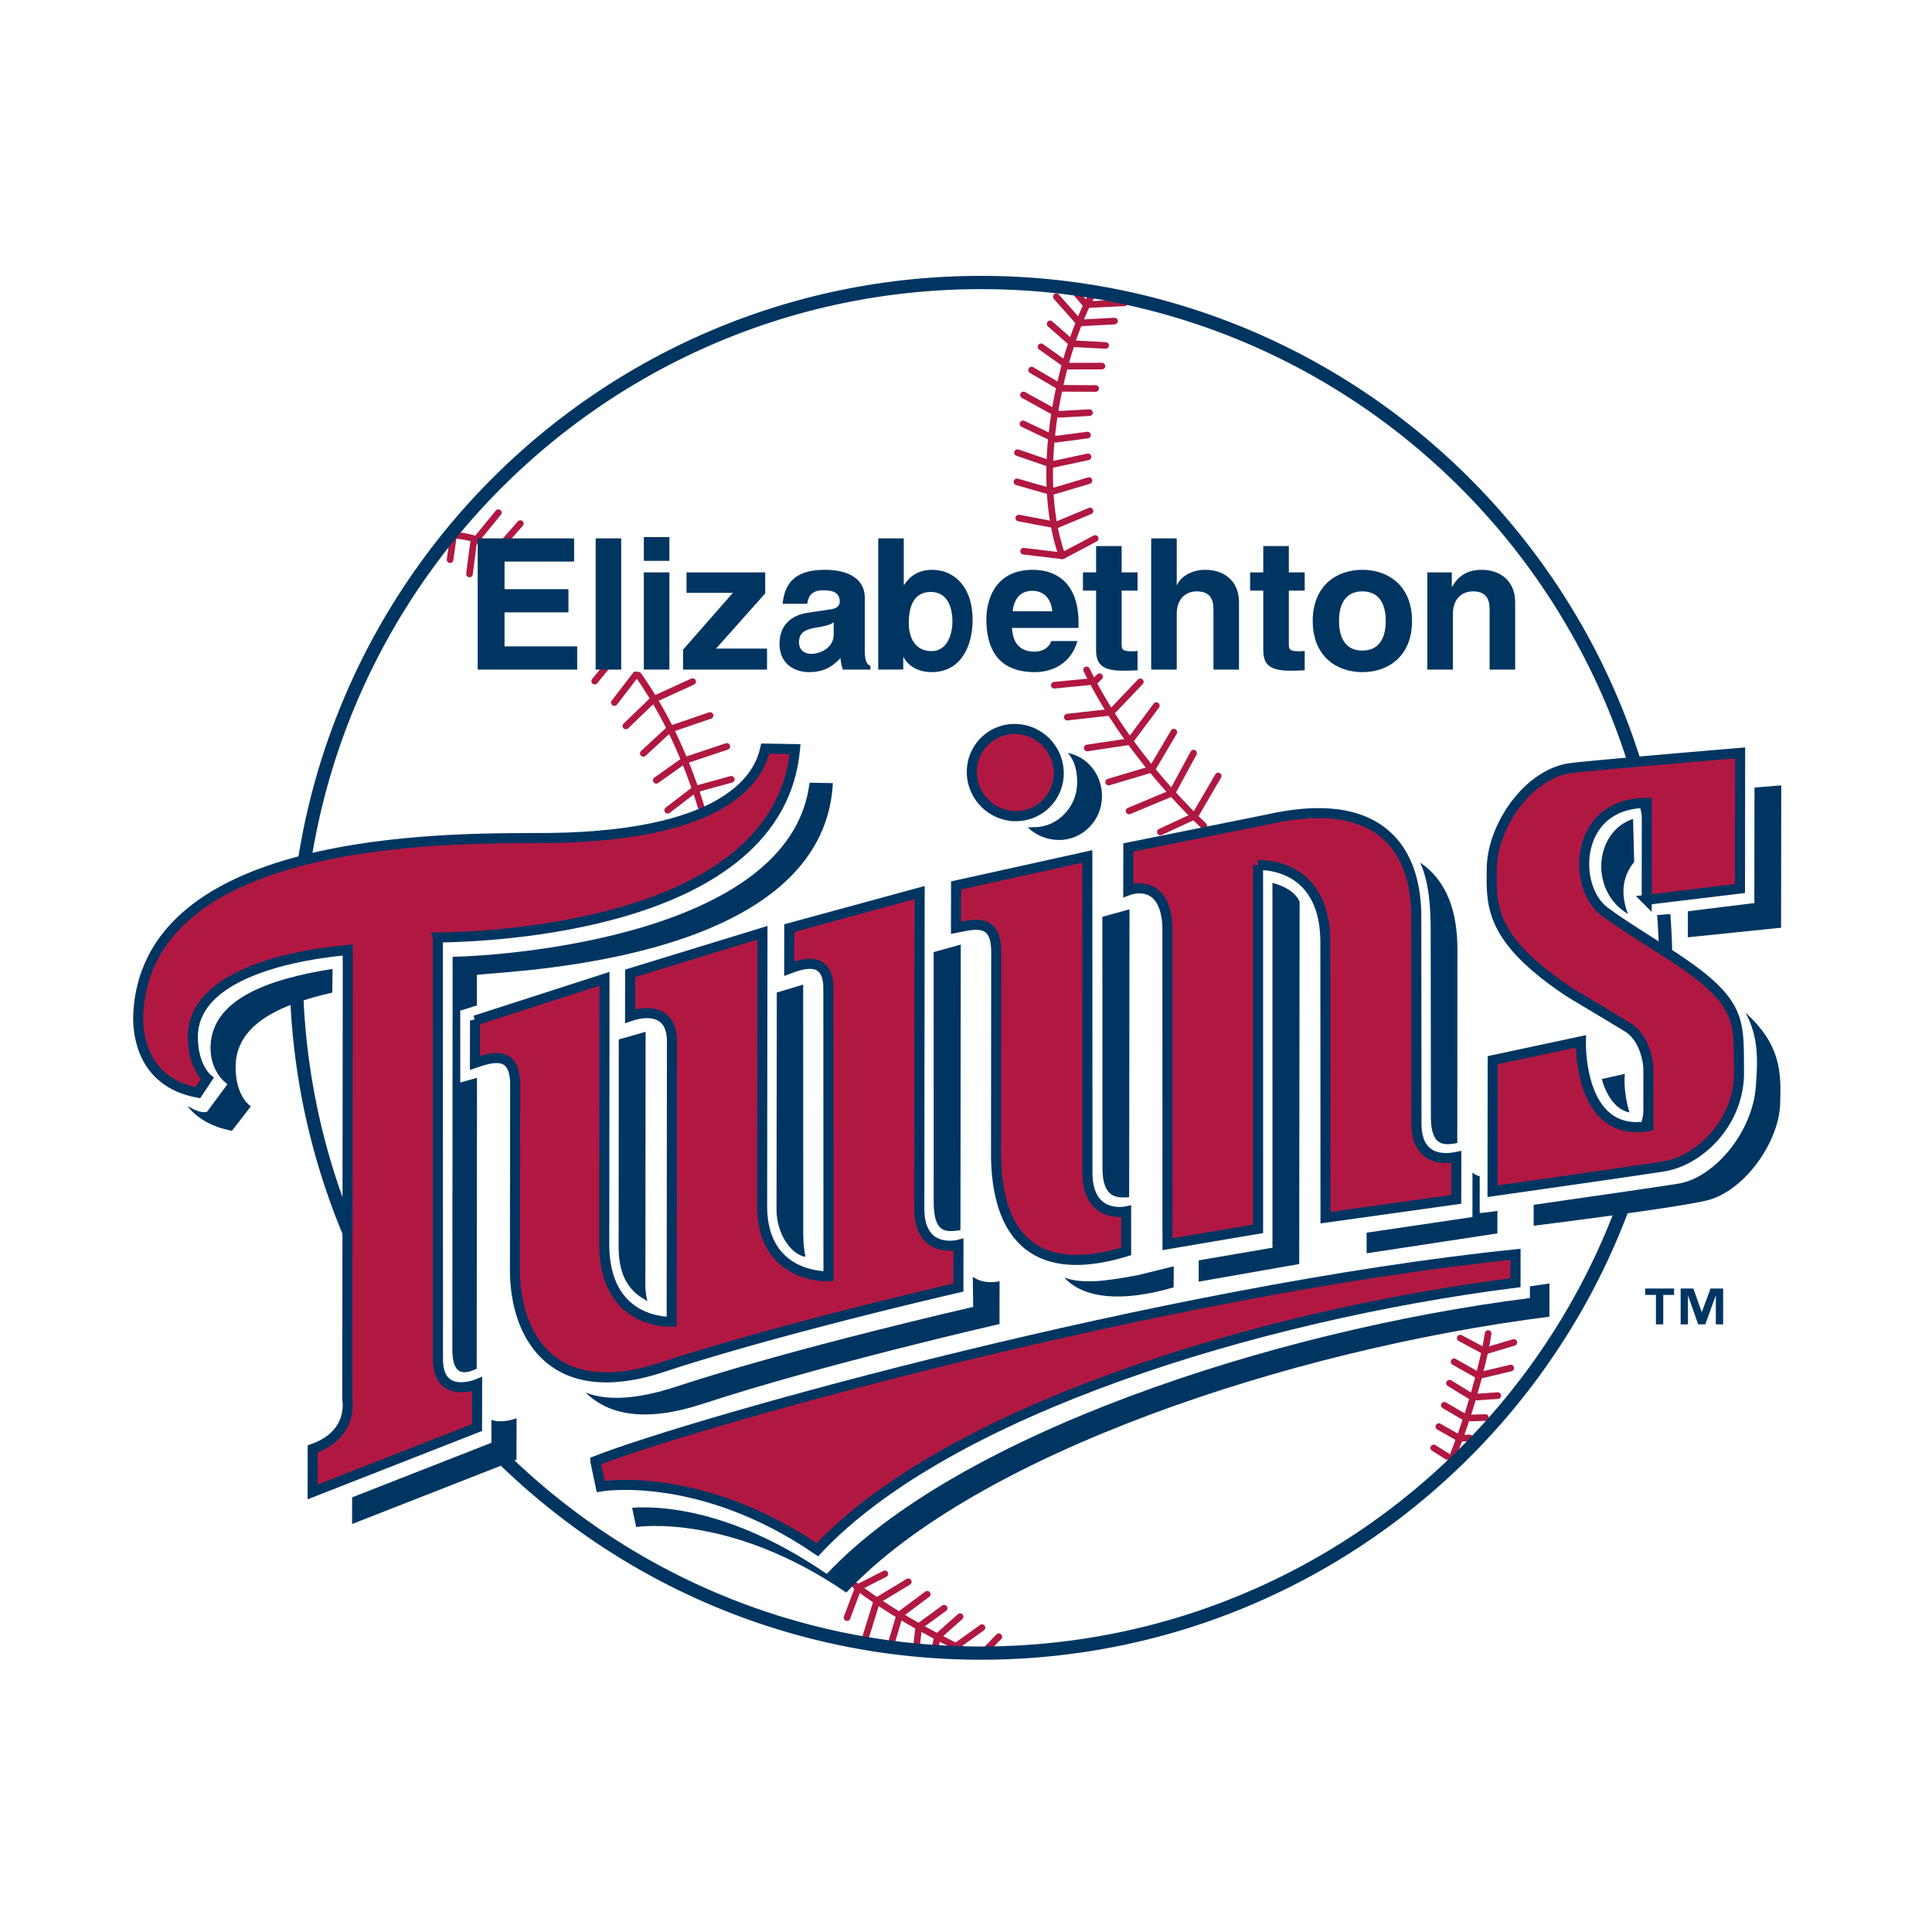 <svg xmlns="http://www.w3.org/2000/svg" width="2500" height="2500" viewBox="0 0 192.756 192.756"><path fill-rule="evenodd" clip-rule="evenodd" fill="#fff" d="M0 0h192.756v192.756H0V0z"/><path d="M26.768 116.861c-8.335.332-18.062-7.299-18.264-15.316-.314-12.515 11.688-17.681 16.44-18.598 6.193-33.451 35.501-61.007 70.72-61.007 49.428 0 71.793 39.962 71.793 47.197l16.766-1.692.029 26.943-2.791.787s-4.965 3.031-3.131 4.449c1.24.959 5.002 3.955 4.502 10.961-.496 6.93-6.012 13.459-14.865 13.459 0 0 1.25-.168-.418 0-10.754 26.191-34.016 46.773-71.914 46.773-18.346 0-32.395-7.137-45.104-18.465 0 0-.333-.334-.583-.668l-24.38 8.85-.003-18.336c1.917-.084 3.521-1.357 3.521-2.943l.002-16.441c-.777-1.945-1.713-3.931-2.32-5.953z" fill-rule="evenodd" clip-rule="evenodd" fill="#fff" stroke="#fff" stroke-width=".711" stroke-miterlimit="2.613"/><path d="M97.865 165.43c37.732 0 68.32-30.611 68.32-68.371 0-37.76-30.588-68.372-68.32-68.372-37.732 0-68.321 30.611-68.321 68.372 0 37.759 30.589 68.371 68.321 68.371z" fill-rule="evenodd" clip-rule="evenodd" fill="#fff"/><path fill="none" stroke="#b01842" stroke-width=".661" stroke-linecap="round" stroke-linejoin="bevel" stroke-miterlimit="2.613" d="M121.539 77.423l-2.332 3.99-3.432 1.588"/><path d="M45.25 53.384c1.276.098 2.732.435 3.454 1.062" fill="none" stroke="#b01842" stroke-width=".661" stroke-linecap="round" stroke-miterlimit="2.613"/><path d="M46.84 57.263l.398-3.083 2.484-3.034m-1.291 6.962l.994-3.034 2.485-2.834m-7.007 3.598l.348-2.454" fill="none" stroke="#b01842" stroke-width=".661" stroke-linecap="round" stroke-linejoin="bevel" stroke-miterlimit="2.613"/><path d="M63.69 67.363a42.018 42.018 0 0 1 3.822 6.708 51.576 51.576 0 0 1 2.427 6.406" fill="none" stroke="#b01842" stroke-width=".661" stroke-linecap="round" stroke-miterlimit="2.613"/><path d="M61.301 70.093l2.125-2.768m-.982 5.105l2.733-2.635 3.926-1.791m-4.919 7.162l2.583-2.387 4.075-1.393m-5.367 6.465l2.733-1.939 4.307-1.441m-5.897 6.363l2.733-2.089 3.613-.993M59.33 67.955l1.114-1.354" fill="none" stroke="#b01842" stroke-width=".661" stroke-linecap="round" stroke-linejoin="bevel" stroke-miterlimit="2.613"/><path d="M85.372 158.211c3.087 2.35 6.724 4.469 11.161 6.615" fill="none" stroke="#b01842" stroke-width=".661" stroke-linecap="round" stroke-linejoin="round" stroke-miterlimit="2.613"/><path d="M84.507 161.395l1.143-3.031 2.633-1.344m-1.887 6.216l1.093-3.531 3.13-1.889m-1.688 6.116l.844-2.834 2.733-2.039m-1.093 5.42l.249-2.188 2.535-1.84m-.946 4.078l.298-1.244 2.236-1.988m-.596 3.58l.149-.598 2.634-1.889m.09 2.546l1.592-1.641" fill="none" stroke="#b01842" stroke-width=".661" stroke-linecap="round" stroke-linejoin="bevel" stroke-miterlimit="2.613"/><path d="M148.475 133.051c-.559 3.471-2.133 9.002-3.867 13.033" fill="none" stroke="#b01842" stroke-width=".661" stroke-linecap="round" stroke-miterlimit="2.613"/><path d="M151.037 133.936l-2.912.869-2.438-1.303m5.042 2.988l-3.201.76-2.455-1.385m4.355 3.375l-2.506.172-2.305-1.412m3.586 3.43l-1.918.053-2.189-1.279m2.537 3.257l-1.033.033-2.047-1.158m.84 2.971l-1.348-.846" fill="none" stroke="#b01842" stroke-width=".661" stroke-linecap="round" stroke-linejoin="bevel" stroke-miterlimit="2.613"/><path d="M109.107 29.128c-3.119 5.467-6.156 17.824-3.143 26.315" fill="none" stroke="#b01842" stroke-width=".661" stroke-linecap="round" stroke-miterlimit="2.613"/><path d="M111.193 32.033l-3.477.187-2.328-2.62m4.923 4.865l-3.295-.176-2.246-1.974m5.173 4.209l-3.361.004-2.723-1.931m5.452 4.162l-3.287-.016-3.102-1.821m9.266-6.71l-3.834.183-1.406-1.661m1.749 12.435l-3.092.168-3.494-1.933m6.387 4.003l-3.191.417-3.244-1.535m6.486 3.291l-3.574.765-3.459-1.187m7.132 2.792l-3.738 1.113m0 0l-3.443-.988" fill="none" stroke="#b01842" stroke-width=".661" stroke-linecap="round" stroke-linejoin="bevel" stroke-miterlimit="2.613"/><path d="M120.096 82.387c-4.184-4.023-8.717-9.465-11.689-15.554" fill="none" stroke="#b01842" stroke-width=".661" stroke-linecap="round" stroke-linejoin="round" stroke-miterlimit="2.613"/><path d="M109.701 67.514l-.457.454-4.057.397m10.18 2.035l-2.68 3.592-4.213.633m8.643-1.578l-2.184 3.691-4.326 1.289m-1.857-27.048l-3.377 1.411-3.729-.706m7.622 2.042l-3.277 1.733-3.865-.466m11.644 13.032l-2.883 3.026-4.404.496m12.601 3.59l-2.16 3.987-4.277 1.787" fill="none" stroke="#b01842" stroke-width=".661" stroke-linecap="round" stroke-linejoin="bevel" stroke-miterlimit="2.613"/><path d="M35.13 149.41l-.004 2.643 16.405-6.428.006-4.129s-1.374.564-2.492.168l-.014.002-.002 2.281-13.893 5.443-.006.02zM47.559 136.559l.032-29.025-1.669.471-.004-7.174 1.667-.516-.005-2.408v-.65c4.703-.477 34.573-1.598 35.521-19.126l-2.306-.039-.036.074C78.837 93.494 49.883 95.387 45.158 95.46l-.028 39.232c.022 2.488 1.096 2.501 2.429 1.867zM18.721 110.371c.56.242 1.081.684 1.918.572l2.051-2.768s-1.684-1.117-1.685-3.602c-.003-4.82 5.669-6.885 12.175-7.904l-.032 2.365c-5.426 1.229-9.629 3.242-9.641 7.416-.009 2.984 1.519 3.932 1.519 3.932l-1.885 2.438c-2.135-.398-3.522-1.33-4.418-2.432l-.002-.017zM152.641 128.336l-.002 1.168c-25.879 3.283-57.141 13.662-70.15 27.525-8.938-6.121-15.786-6.752-19.024-6.627l-.4.037.41 1.914s9.241-1.488 20.962 6.537c13.009-13.863 44.272-24.242 70.149-27.525l.006-3.311-1.951.282zM97.057 127.326l.037 3.064s-17.748 4.049-29.614 7.949c-3.877 1.275-6.842 1.451-9.057.6l.064.051c2.275 2.213 5.993 2.926 11.661 1.062 11.866-3.902 29.574-7.953 29.574-7.953l.006-4.271s-1.525.396-2.67-.443l-.001-.059zM95.824 122.715l.031-28.471-2.705.747.005 24.949c0 3.219 1.33 2.938 2.476 2.83l.193-.055zM80.133 98.236l.008 24.842c0 .836.075 1.672.228 2.322-1.465-.242-2.894-2.324-2.896-4.703l.027-21.672 2.633-.789z" fill-rule="evenodd" clip-rule="evenodd" fill="#003562"/><path d="M64.412 102.943l-.021 24.051c-.013 1.236-.038 1.945.21 2.826l-.013-.02c-1.581-.828-2.824-2.172-2.866-5.24l.011-20.854 2.679-.763zM117.09 126.34c-.1.029-3.404.84-3.502.869-3.215.615-5.545.912-7.381.266l.033.055c1.953 2.039 5.719 2.404 10.854.912l.016-2.113-.02.011zM112.691 90.724l-.035 28.723c-1.139.059-2.66.213-2.664-2.928l-.01-25.048 2.709-.747zM129.662 89.966c-.6-1.423-2.711-1.879-2.711-1.879l.004 36.397-7.363 1.264v2.127l10.031-1.762.039-36.147s-.012 2.274 0 0zM145.393 114.035l.014-19.276c.01-3.554-.912-6.76-3.652-8.652l-.045-.004c.867 1.937 1.037 4.413 1.029 6.945l.021 18.462c.037 2.668 1.076 2.851 2.633 2.525zM149.396 120.854l-.004 2.203-13.043 1.984-.002-2.062.248-.029 10.311-1.525.002-4.465-.004-.002c.117.166.607.418.74.371l-.012.014-.002 3.684s1.771-.17 1.768-.234l-.002.061zM174.156 101.043c1.336 2.465 1.213 4.859 1.021 7.389-.342 4.521-4.084 9.014-7.65 9.648-.994.18-9.379 1.389-14.498 2.123l-.014.004-.002 2.082s13.359-1.643 17.182-2.496c3.711-.83 7.27-5.705 7.412-9.652.114-3.182.061-5.907-3.451-9.098zM162.932 81.698c-3.91 1.311-4.357 7.213-.506 9.494-.803-2.06-.508-3.846.615-5.187l-.109-4.307zM168.398 90.918l-.002 2.596 9.301-.954.02-14.206s-1.072.088-2.68.223l.008.145-.014 11.378-6.633.818zM162.578 110.988c-.676-2.15-.467-3.848-.467-3.848l-2.322.523.016-.021c.373 1.387 1.267 3.067 2.773 3.346zM102.525 82.53c.213.035.389-.006.607-.003 2.395.035 4.338-2.045 4.338-4.447 0-1.137-.225-2.177-.939-2.962 2.014.406 3.416 2.196 3.416 4.324 0 2.401-1.941 4.398-4.336 4.363-1.187-.017-2.3-.488-3.086-1.275z" fill-rule="evenodd" clip-rule="evenodd" fill="#003562"/><path d="M29.558 97.553c.247 17.305 6.918 33.055 17.734 44.969m1.517 1.615c12.418 12.824 29.811 20.793 49.062 20.793 29.807 0 55.154-19.102 64.49-45.738m.797-2.421a68.404 68.404 0 0 0 3.035-20.214c0-1.788-.068-3.56-.203-5.313m-.154-1.714c-3.516-34.458-32.602-61.344-67.965-61.344-37.408 0-67.795 30.089-68.313 67.402" fill="none" stroke="#003562" stroke-width="1.323" stroke-miterlimit="2.613"/><path d="M43.685 93.538c4.816-.073 34.027-.976 35.637-18.802l-2.978-.048c-.405 1.771-2.323 8.693-21.586 8.919-7.466.088-39.929-1.006-40.957 17.459-.098 1.75.165 6.875 5.936 7.953l.939-1.41s-1.444-1.197-1.435-4.182c.017-5.543 7.936-7.936 15.448-8.645l.01 1.684-.049 43.166s.696 3.473-3.452 4.922l-.006 4.301 16.405-6.428.006-4.328s-3.917 1.611-3.907-2.518l-.01-41.393v-.65h-.001zM59.396 145.773l.53 2.527s9.902-1.707 21.623 6.318c13.01-13.863 43.777-23.357 69.654-26.641l.004-2.832c-34.963 3.603-81.572 16.638-91.811 20.628z" fill-rule="evenodd" clip-rule="evenodd" fill="#b01842" stroke="#003562" stroke-width="1.002" stroke-miterlimit="2.613"/><path d="M47.392 101.82l-.007 4.23c1.806-.619 3.96-1.225 4.012 2.053l-.021 18.512c-.019 6.525 3.625 13.434 14.668 9.803 11.867-3.902 29.575-7.953 29.575-7.953l.006-4.271s-3.905 1.012-3.905-3.635l.034-31.507L78.745 92.6l-.007 4.051c1.353-.506 3.796-1.323 3.908 1.791l.011 28.891s-6.615.316-6.619-7.016l.031-27.257-13.2 4.046-.007 4.283c1.673-.582 4.175-.629 4.177 2.51l-.027 27.967s-6.809.4-6.725-7.91l.022-26.301-12.917 4.165zM164.293 89.774l.01-9.664c-7.283-.02-7.518 8.439-4.172 10.863 1.285.932 1.672 1.197 6.066 4 7.732 4.931 7.244 6.683 7.305 11.929.059 5.018-3.844 8.818-7.41 9.453-1.439.258-17.182 2.496-17.182 2.496l.016-13.074 8.803-1.879s-.305 9.645 6.727 8.453l.004-5.592c.002-1.096-.516-3.318-2.066-4.266-2.414-1.473-5.217-3.135-5.791-3.488-8.059-5.352-7.805-8.698-7.771-12.323.039-4.23 3.572-9.356 7.715-10.025 1.445-.232 17.068-1.54 17.068-1.54l-.016 13.536-9.306 1.121zM112.355 120.863s-3.811.818-3.859-3.793l-.012-31.624-13.098 2.896-.007 4.227c1.808-.356 3.964-.996 4.015 2.279l-.018 20.164c-.02 6.258 2.254 13.115 12.979 9.846v-3.995zM125.518 86.312l.002 36.29-9.039 1.533-.008-31.675c-.225-5.077-3.906-3.635-3.906-3.635l.006-4.272 14.062-2.83c11.287-2.497 14.688 3.275 14.668 9.8l.021 20.687c.053 3.326 2.396 3.545 3.973 3.221l-.006 4.232-13.045 1.824-.014-27.306c.084-8.312-6.714-7.869-6.714-7.869zM101.293 81.427a4.268 4.268 0 0 0 4.338-4.285c0-2.4-1.941-4.376-4.338-4.411-2.393-.035-4.335 1.883-4.335 4.284s1.942 4.377 4.335 4.412z" fill-rule="evenodd" clip-rule="evenodd" fill="#b01842" stroke="#003562" stroke-width="1.002" stroke-miterlimit="2.613"/><path fill-rule="evenodd" clip-rule="evenodd" fill="#003562" d="M57.278 56.029h-6.941v2.753h6.376v2.316h-6.376v3.39h7.25v2.316h-9.928v-13.09h9.619v2.315zM61.978 66.804h-2.55v-13.09h2.55v13.09zM66.785 57.105v9.699h-2.55v-9.699h2.55zm0-1.148h-2.55v-2.37h2.55v2.37zM71.445 64.707h5.083v2.097h-8.38v-1.988l4.974-5.669h-4.627v-2.042h7.851v2.097l-4.901 5.505zM86.28 64.908c0 1.148.255 1.404.565 1.513v.383h-2.751c-.146-.456-.183-.602-.237-1.149-.583.602-1.403 1.404-3.133 1.404-1.458 0-2.952-.82-2.952-2.826 0-1.896 1.202-2.862 2.824-3.099l2.295-.346c.4-.055.893-.219.893-.766 0-1.076-1.021-1.13-1.676-1.13-1.275 0-1.494.784-1.566 1.348h-2.46c.292-2.971 2.35-3.39 4.336-3.39 1.366 0 3.862.419 3.862 2.808v5.25zm-3.103-2.826c-.255.201-.674.365-1.73.529-.948.164-1.731.401-1.731 1.458 0 .894.692 1.167 1.185 1.167 1.129 0 2.276-.729 2.276-1.915v-1.239zM90.171 58.363h.037c.401-.62 1.166-1.513 2.805-1.513 2.131 0 4.026 1.641 4.026 4.995 0 2.661-1.202 5.214-4.08 5.214-1.057 0-2.186-.383-2.806-1.477h-.037v1.222h-2.495v-13.09h2.549v4.649h.001zm2.684.693c-1.749 0-2.186 1.568-2.186 3.117 0 1.44.638 2.79 2.259 2.79 1.639 0 2.094-1.787 2.094-2.936.001-1.531-.545-2.971-2.167-2.971zM107.5 63.959c-.676 2.333-2.605 3.1-4.264 3.1-2.732 0-4.826-1.312-4.826-5.305 0-1.167.4-4.904 4.645-4.904 1.912 0 4.555.911 4.555 5.341v.456h-6.65c.074.729.219 2.37 2.277 2.37.711 0 1.439-.365 1.641-1.058h2.622zm-2.514-2.971c-.146-1.568-1.148-2.042-1.969-2.042-1.201 0-1.84.766-1.984 2.042h3.953zM111.906 57.105h1.586v1.823h-1.586v5.269c0 .565.02.784 1.057.784.164 0 .346-.018.529-.037v1.933c-.4.018-.803.036-1.203.036h-.328c-2.203 0-2.604-.839-2.604-2.096v-5.888h-1.312v-1.823h1.312V54.48h2.549v2.625zM123.615 66.804h-2.549v-5.888c0-.711-.037-1.915-1.658-1.915-1.129 0-2.004.766-2.004 2.242v5.561h-2.551v-13.09h2.551v4.649h.035c.33-.802 1.422-1.513 2.807-1.513 1.895 0 3.369 1.111 3.369 3.245v6.709zM128.588 57.105h1.584v1.823h-1.584v5.269c0 .565.018.784 1.055.784.164 0 .348-.018.529-.037v1.933c-.4.018-.801.036-1.201.036h-.33c-2.203 0-2.604-.839-2.604-2.096v-5.888h-1.312v-1.823h1.312V54.48h2.551v2.625zM135.924 67.059c-2.604 0-4.953-1.605-4.953-5.105 0-3.5 2.35-5.104 4.953-5.104 2.605 0 4.955 1.604 4.955 5.104s-2.35 5.105-4.955 5.105zm0-8.058c-1.967 0-2.33 1.713-2.33 2.953 0 1.24.363 2.954 2.33 2.954 1.969 0 2.332-1.714 2.332-2.954 0-1.24-.363-2.953-2.332-2.953zM151.17 66.804h-2.551v-5.888c0-.711-.037-1.915-1.658-1.915-1.129 0-2.004.766-2.004 2.242v5.561h-2.549v-9.699h2.439v1.422h.037c.346-.583 1.074-1.677 2.914-1.677 1.895 0 3.371 1.111 3.371 3.245v6.709h.001zM167.023 129.193h-1.08v2.941h-.73v-2.941h-1.078v-.639h2.889v.639h-.001zm4.895 2.942h-.73v-2.848h-.018l-1.035 2.848h-.707l-1.002-2.848h-.018v2.848h-.73v-3.58h1.266l.834 2.34h.016l.867-2.34h1.258v3.58h-.001z"/></svg>